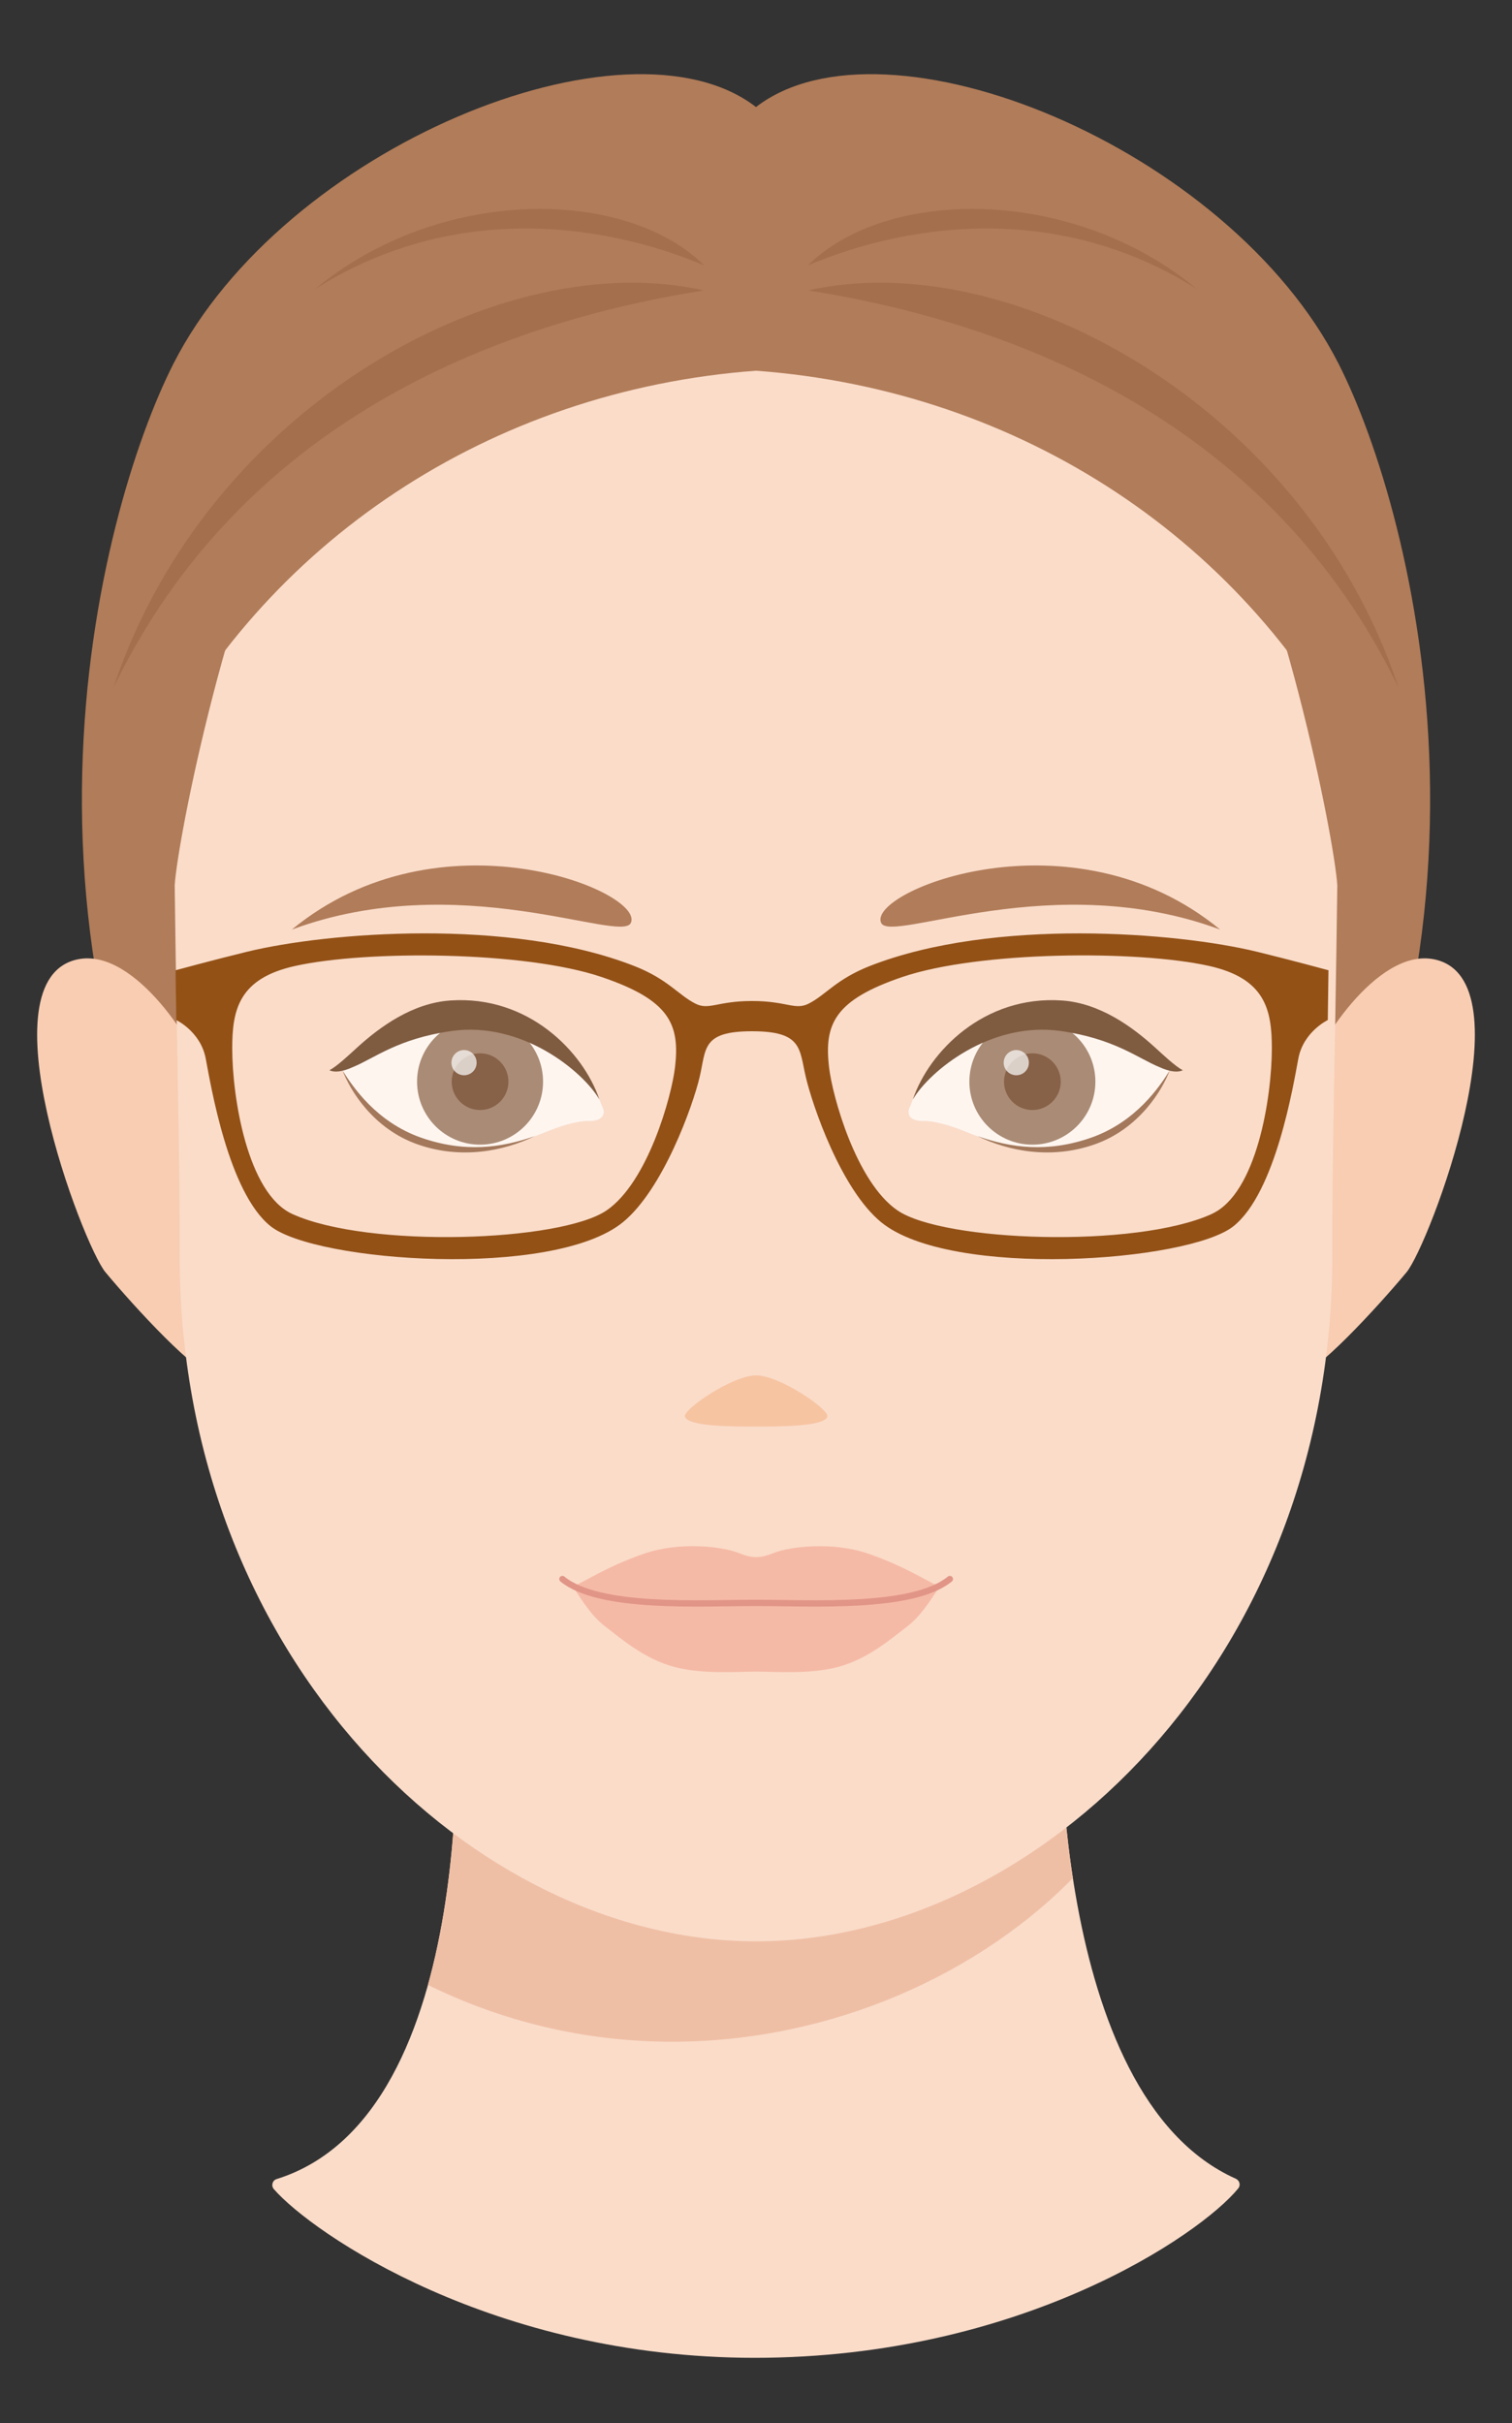 <?xml version="1.0" encoding="UTF-8"?>
<svg id="_レイヤー_2" data-name="レイヤー 2" xmlns="http://www.w3.org/2000/svg" xmlns:xlink="http://www.w3.org/1999/xlink" viewBox="0 0 240 384.61">
  <rect x="0" y="0" width="240" height="384.61" fill="#333333" stroke="none"/>
  <defs>
    <style>
      .cls-1, .cls-2 {
        fill: none;
      }

      .cls-3 {
        fill: #efbfa5;
      }

      .cls-4 {
        fill: #fadcc9;
      }

      .cls-2 {
        stroke: #e19586;
        stroke-linecap: round;
        stroke-miterlimit: 10;
      }

      .cls-5 {
        fill: #935116;
      }

      .cls-6 {
        fill: #a46f4d;
      }

      .cls-7 {
        fill: #a3785b;
      }

      .cls-8 {
        fill: #f5baa6;
      }

      .cls-9 {
        fill: #f7c4a2;
      }

      .cls-10 {
        fill: #876148;
      }

      .cls-11 {
        fill: #f8cdb2;
      }

      .cls-12 {
        fill: #b17c59;
      }

      .cls-13 {
        fill: #7f5b40;
      }

      .cls-14 {
        fill: #aa8b75;
      }

      .cls-15 {
        clip-path: url(#clippath);
      }

      .cls-16 {
        fill: rgba(255, 255, 255, .7);
      }
    </style>
    <clipPath id="clippath">
      <path class="cls-1" d="M119.82,374.23c-41.61,0-70.22-19.75-76.35-26.77-.47-.54-.24-1.39.44-1.6,32.91-10.29,28.33-76.66,28.33-76.66h96.06s-1.97,63.26,27.85,76.6c.61.27.82,1.03.39,1.55-6.07,7.41-34.59,26.88-76.73,26.88Z"/>
    </clipPath>
  </defs>
  <g id="_レイヤー_1-2" data-name="レイヤー 1">
    <g>
      <rect class="cls-1" width="240" height="380"/>
      <g class="cls-15">
        <rect class="cls-4" x="36.53" y="264.61" width="168" height="120"/>
        <path class="cls-3" d="M56.84,308.6c48.9,33.13,109.44,8.11,126.32-28.86l-2.45-28.03h-101.24l-22.63,56.89Z"/>
      </g>
      <path class="cls-12" d="M120,16.99c-17.48,23.81-11.75,90.48-11.75,90.48,6.45,24.83,67.54,102.93,90.97,110.53,44.29-64.56,25.23-136.68,13.26-160.25C195.03,23.41,140.56,1.11,120,16.99Z"/>
      <path class="cls-12" d="M120,16.99c17.48,23.81,11.75,90.48,11.75,90.48-6.45,24.83-67.54,102.93-90.97,110.53C-3.5,153.44,15.55,81.32,27.52,57.75,44.97,23.41,99.44,1.11,120,16.99Z"/>
      <g>
        <path class="cls-11" d="M32.29,170.69c-.95-4.28-10.74-20.24-19.87-18.44-15.37,3.03.76,45.42,4.32,49.68,4.61,5.54,14.84,16.67,17.33,16.32,2.49-.36-1.06-44.36-1.78-47.55Z"/>
        <path class="cls-11" d="M207.71,170.69c.95-4.28,10.74-20.24,19.87-18.44,15.37,3.03-.76,45.42-4.32,49.68-4.61,5.54-14.84,16.67-17.33,16.32-2.49-.36,1.06-44.36,1.78-47.55Z"/>
        <path class="cls-4" d="M120,37.6c36.32.13,58.11,18.99,71.29,31.86,12.2,21.57,20.5,63.56,20.98,71.05-.39,30.22-.84,42.58-.78,58.15.26,64.98-47.08,109.47-91.49,109.47s-91.74-44.5-91.49-109.47c.06-15.57-.4-27.93-.78-58.15.48-7.5,8.78-49.49,20.98-71.05,13.18-12.87,34.97-31.73,71.29-31.86Z"/>
        <path class="cls-12" d="M139.86,146.47c-2.24-4.99,30.34-18.27,53.81,1.07-26.59-9.86-52.32,2.29-53.81-1.07Z"/>
        <g>
          <path class="cls-16" d="M144.45,175.62c.15-.28.32-.88.49-1.17,4.02-6.98,12.38-14.73,23.93-12.66,12.03,2.15,14.26,5.45,16.79,8.07-1.15,3.01-5.25,8.55-12.42,11.05-7.87,2.74-14.4.98-20.22-1.39-2.32-.95-4.91-1.65-6.45-1.6-2.01.07-2.8-1-2.12-2.29Z"/>
          <circle class="cls-14" cx="163.87" cy="171.68" r="10"/>
          <circle class="cls-10" cx="163.87" cy="171.68" r="4.5"/>
          <path class="cls-16" d="M159.32,168.53c-.08,1.1.76,2.05,1.86,2.13,1.1.08,2.06-.75,2.13-1.85.08-1.1-.75-2.06-1.85-2.14-1.1-.08-2.06.75-2.14,1.86Z"/>
          <path class="cls-7" d="M155.17,180.33c4.88,2.36,11.63,3.73,18.54,1.32,7.17-2.5,10.81-8.72,11.95-11.73-1.59,2.53-5.33,8.16-12.49,10.66-6.91,2.41-12.74,1.6-18-.25Z"/>
          <path class="cls-13" d="M144.93,174.45c2.6-4.39,12.23-12.41,23.43-10.81,8.55,1.22,12.24,4.32,15.65,5.72,1.84.85,3.09.85,3.74.5-1.12-.52-3.42-2.71-4.49-3.68-3.52-3.19-8.66-6.96-14.67-7.38-12.45-.87-21.14,8.19-23.67,15.65Z"/>
        </g>
        <g>
          <path class="cls-8" d="M120.02,247.14c.61,0,1.33-.08,2.67-.61,2.72-1.1,9.5-1.86,15.08.05,5.75,1.97,9.48,4.44,11.04,5.08.27.11.29.49,0,.7s-2.2,3.8-4.77,5.76c-2.57,1.96-6.25,5.18-10.99,6.45-4.52,1.21-10.28.74-13.02.74s-8.51.47-13.02-.74c-4.74-1.27-8.42-4.49-10.99-6.45-2.57-1.96-4.49-5.55-4.77-5.76s-.27-.59,0-.7c1.56-.64,5.29-3.11,11.04-5.08,5.58-1.92,12.36-1.15,15.08-.05,1.33.54,2.06.61,2.67.61Z"/>
          <path class="cls-2" d="M150.77,250.62c-5.84,4.79-21.83,3.79-30.75,3.79-8.92,0-24.92,1-30.75-3.79"/>
        </g>
        <path class="cls-9" d="M120.02,226.42c3.81,0,10.96,0,11.31-1.61.25-1.14-7.57-6.51-11.31-6.51s-11.56,5.37-11.31,6.51c.36,1.62,7.5,1.61,11.31,1.61Z"/>
        <path class="cls-12" d="M100.14,146.47c2.24-4.99-30.34-18.27-53.81,1.07,26.59-9.86,52.32,2.29,53.81-1.07Z"/>
        <g>
          <path class="cls-16" d="M95.59,175.62c-.15-.28-.32-.88-.49-1.17-4.02-6.98-12.38-14.73-23.93-12.66-12.03,2.15-14.26,5.45-16.79,8.07,1.15,3.01,5.25,8.55,12.42,11.05,7.87,2.74,14.4.98,20.22-1.39,2.32-.95,4.91-1.65,6.45-1.6,2.01.07,2.8-1,2.12-2.29Z"/>
          <circle class="cls-14" cx="76.2" cy="171.68" r="10"/>
          <circle class="cls-10" cx="76.2" cy="171.68" r="4.5"/>
          <path class="cls-16" d="M71.66,168.53c-.08,1.1.76,2.05,1.86,2.13,1.1.08,2.06-.75,2.13-1.85.08-1.1-.75-2.06-1.85-2.14-1.1-.08-2.06.75-2.14,1.86Z"/>
          <path class="cls-7" d="M84.87,180.33c-4.88,2.36-11.63,3.73-18.54,1.32-7.17-2.5-10.81-8.72-11.95-11.73,1.59,2.53,5.33,8.16,12.49,10.66,6.91,2.41,12.74,1.6,18-.25Z"/>
          <path class="cls-13" d="M95.11,174.45c-2.6-4.39-12.23-12.41-23.43-10.81-8.55,1.22-12.24,4.32-15.65,5.72-1.84.85-3.09.85-3.74.5,1.12-.52,3.42-2.71,4.49-3.68,3.52-3.19,8.66-6.96,14.67-7.38,12.45-.87,21.14,8.19,23.67,15.65Z"/>
        </g>
      </g>
      <path class="cls-12" d="M216.43,122.76c-18.01-36.79-54.4-60.82-96.43-63.92-4.06-5.04-4.28-27.43,0-35.9,44.3-2.1,103.75,57.31,96.43,99.82Z"/>
      <path class="cls-12" d="M23.57,122.76c18.01-36.79,54.4-60.82,96.43-63.92,4.06-5.04,4.28-27.43,0-35.9-44.3-2.1-103.75,57.31-96.43,99.82Z"/>
      <path class="cls-6" d="M222,109.17c-20.28-41.96-60.2-57.78-93.71-63.07,31.79-7.27,78.8,18.12,93.71,63.07ZM128.24,42.12c16.89-7.1,40.37-9.74,61.72,3.74-19.74-16.38-49.22-16.12-61.72-3.74ZM18,109.17c20.28-41.96,60.2-57.78,93.71-63.07-31.79-7.27-78.8,18.12-93.71,63.07ZM50.05,45.86c21.34-13.48,44.83-10.84,61.72-3.74-12.49-12.38-41.98-12.64-61.72,3.74Z"/>
      <path class="cls-5" d="M199.56,151.07c-12.7-3.1-41.79-5.43-61.41,2.22-5.43,2.12-7.04,4.61-9.78,6-2.18,1.11-3.43-.41-9-.41s-6.82,1.52-9,.41c-2.74-1.39-4.35-3.89-9.78-6-19.62-7.65-48.71-5.33-61.41-2.22-5.37,1.31-11.31,2.93-11.31,2.93l.11,7.9s3.86,1.83,4.67,6.09c.81,4.25,3.6,21.3,10.31,26.64,7.14,5.68,44.84,8.39,55.9-.63,6.37-5.19,11.13-18.5,12.2-23.08,1.05-4.47.31-7.24,8.31-7.24s7.49,2.77,8.53,7.24c1.07,4.57,5.61,17.88,11.98,23.08,11.06,9.02,48.76,6.31,55.9.63,6.71-5.34,9.51-22.39,10.31-26.64.81-4.25,4.67-6.09,4.67-6.09l.11-7.9s-5.94-1.62-11.31-2.93ZM107.15,169.36c-.53,4.64-4.31,18.26-10.86,22.75-7.28,4.99-37.81,6.06-49.88.58-7.14-3.25-9.55-18.53-9.55-26.32,0-6.17,1.1-11.08,9.97-13.05,11.35-2.53,36.51-2.38,48.69,1.76,10.78,3.66,12.41,7.48,11.63,14.29ZM192.33,192.69c-12.07,5.48-42.6,4.41-49.88-.58-6.55-4.49-10.33-18.11-10.86-22.75-.78-6.8.85-10.63,11.63-14.29,12.18-4.13,37.35-4.29,48.69-1.76,8.87,1.98,9.97,6.88,9.97,13.05,0,7.79-2.4,23.08-9.55,26.32Z"/>
    </g>
  </g>
</svg>